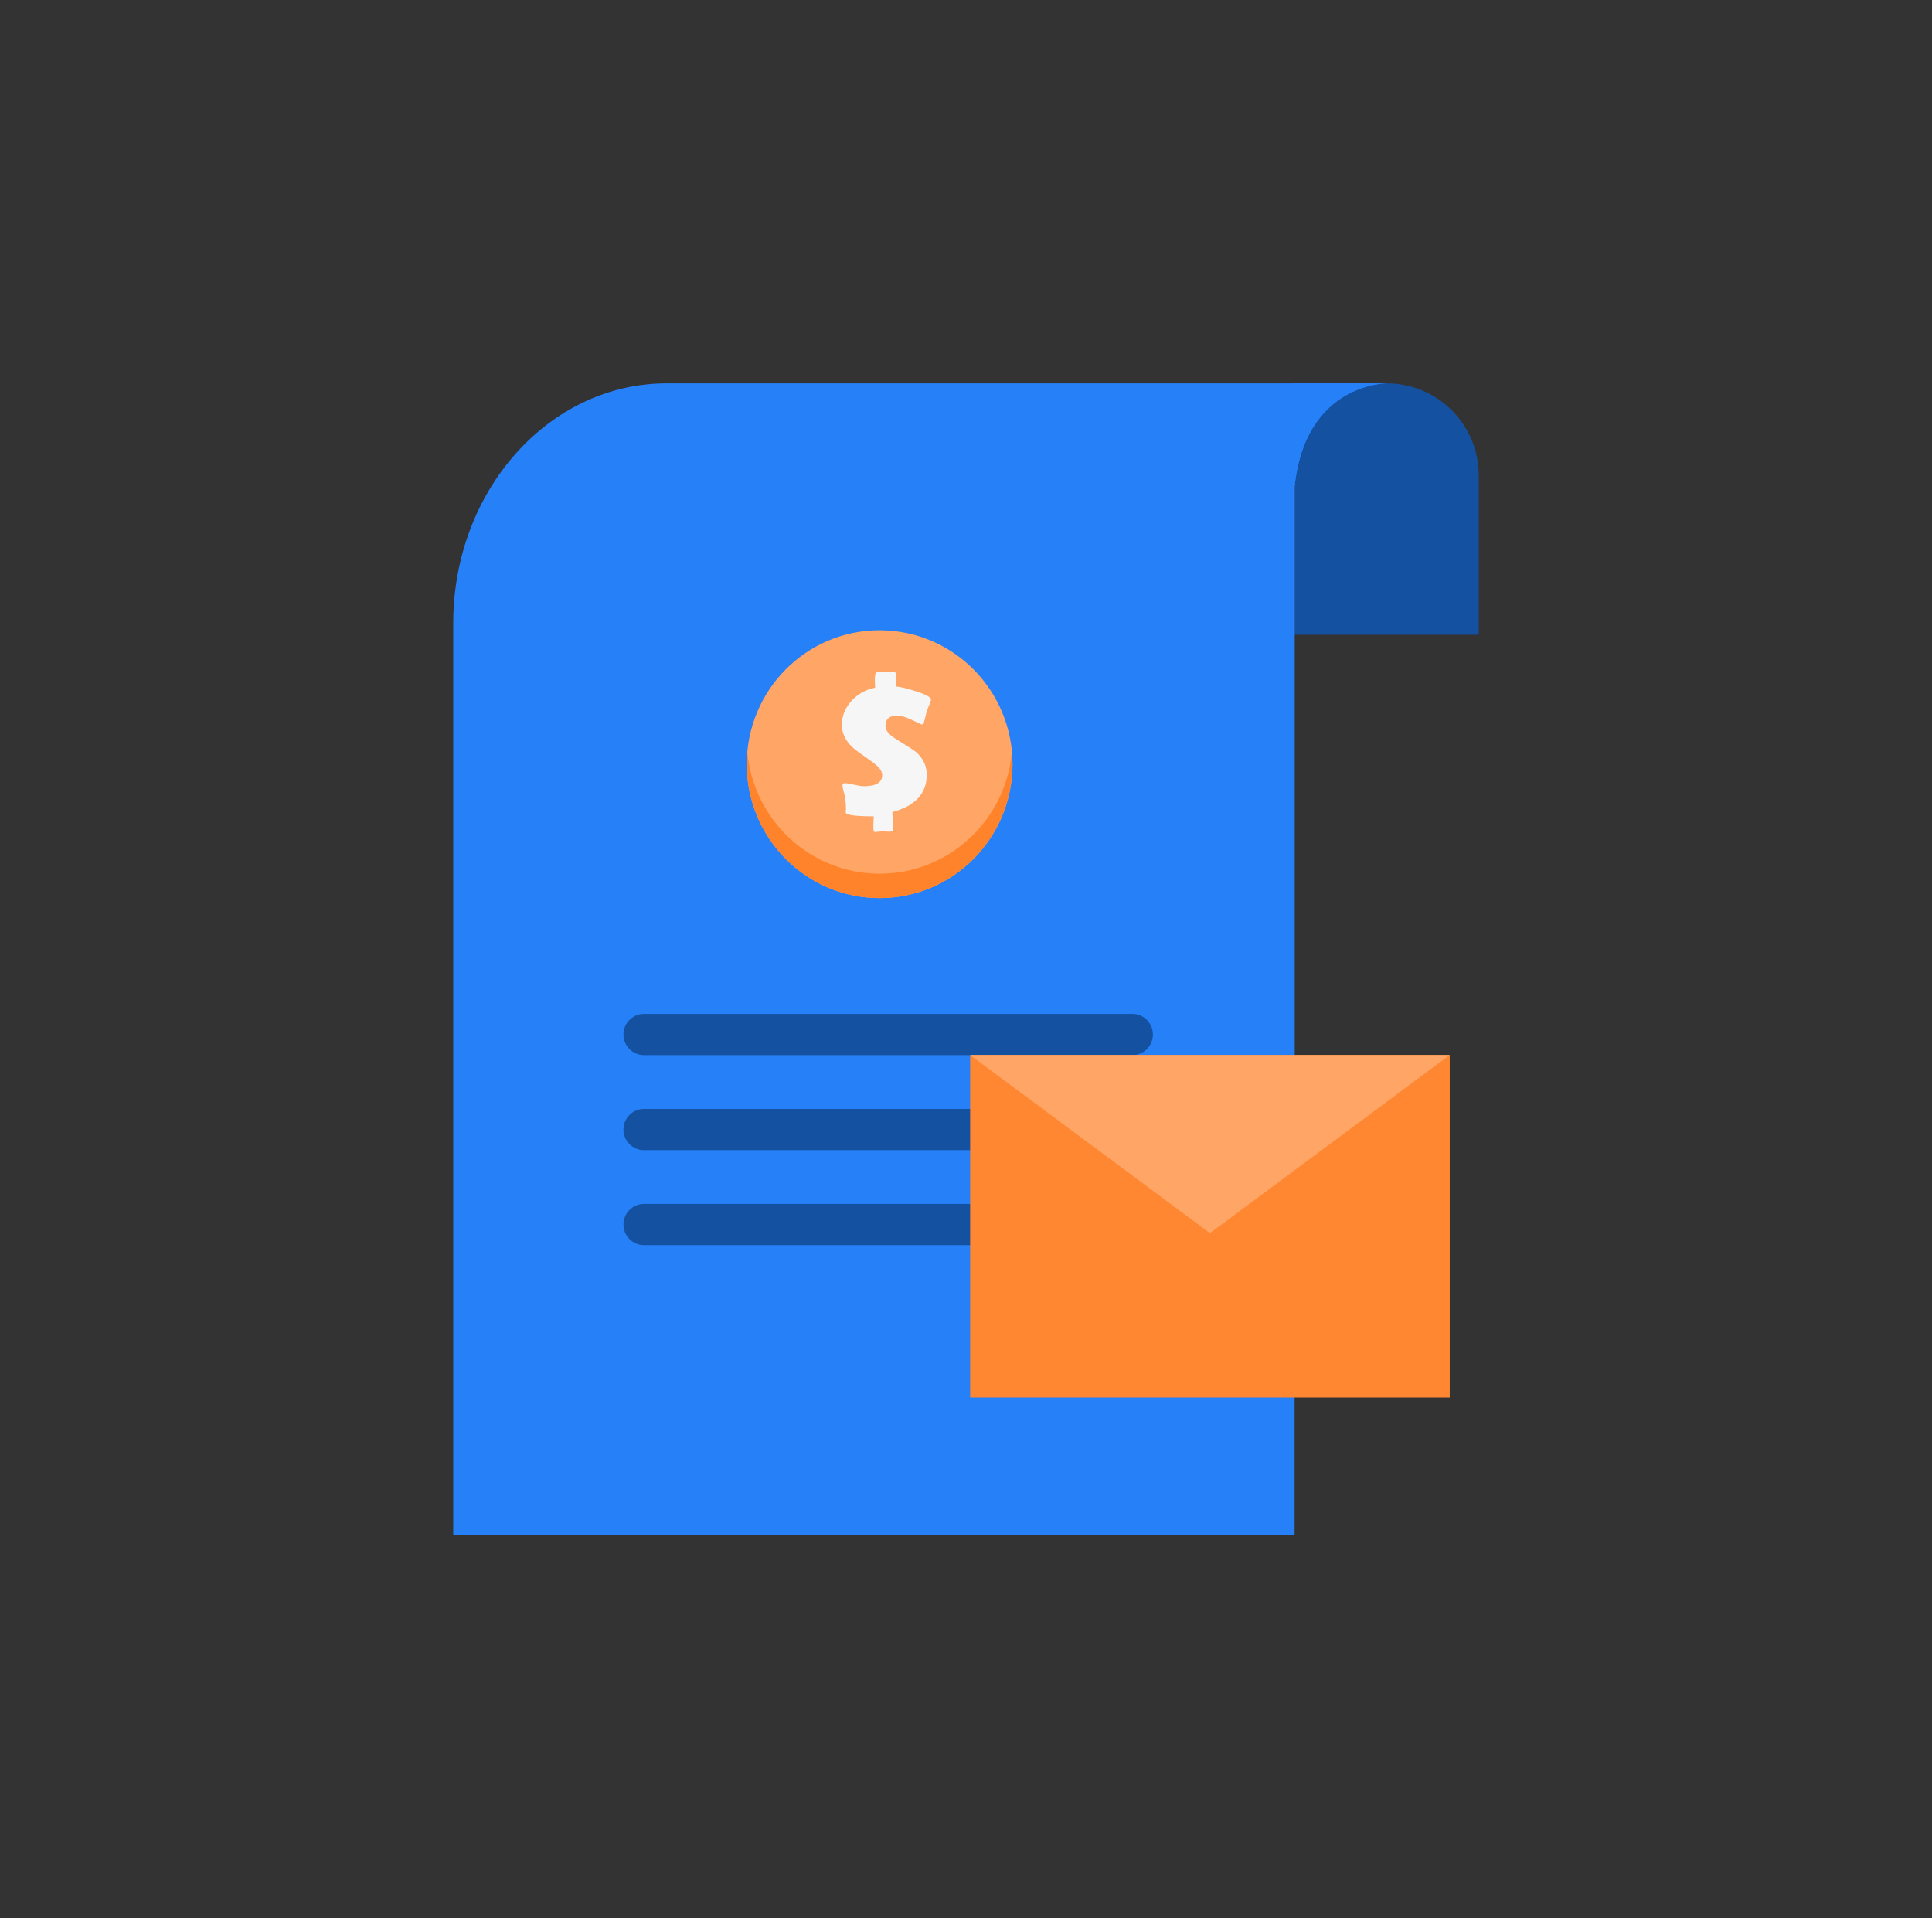 <svg width="141" height="140" viewBox="0 0 141 140" fill="none" xmlns="http://www.w3.org/2000/svg">
<rect x="0" y="0" width="141" height="140" fill="#333333" stroke="none"/>
<path d="M107.916 46.328H94.482V34.699C94.482 30.988 97.491 27.979 101.202 27.979C104.914 27.979 107.923 30.988 107.923 34.699V46.328H107.916Z" fill="#1551A1"/>
<path d="M101.196 27.979C101.121 27.979 95.247 28.004 94.482 35.533V112.021H33.077V45.495C33.077 35.815 40.048 27.979 48.656 27.979H101.196Z" fill="#2680F8"/>
<path d="M73.895 55.773C73.895 61.17 69.55 65.545 64.195 65.545C58.845 65.545 54.513 61.183 54.5 55.794V55.773C54.5 50.375 58.84 46 64.195 46C64.267 46 64.339 46 64.411 46.004C69.669 46.119 73.895 50.447 73.895 55.773Z" fill="#FFA666"/>
<path d="M64.195 63.765C59.141 63.765 54.99 59.863 54.542 54.883C54.517 55.177 54.5 55.475 54.5 55.773C54.5 61.171 58.84 65.546 64.195 65.546C69.55 65.546 73.891 61.171 73.891 55.773C73.891 55.471 73.874 55.177 73.848 54.883C73.405 59.863 69.254 63.765 64.195 63.765Z" fill="#FF832B"/>
<path d="M67.256 52.876C67.251 52.876 67.023 52.769 66.571 52.552C66.119 52.335 65.751 52.228 65.464 52.228C64.901 52.228 64.623 52.492 64.623 53.016C64.623 53.315 64.885 53.626 65.404 53.949C66.237 54.461 66.719 54.772 66.854 54.891C67.374 55.351 67.636 55.901 67.636 56.544C67.636 57.907 66.799 58.819 65.126 59.27C65.163 60.075 65.185 60.518 65.185 60.603C65.185 60.655 65.13 60.684 65.02 60.693C64.944 60.702 64.838 60.702 64.699 60.693C64.538 60.676 64.462 60.672 64.466 60.672C64.403 60.672 64.306 60.68 64.179 60.697C64.052 60.714 63.959 60.723 63.9 60.723C63.862 60.723 63.824 60.714 63.786 60.702C63.756 60.655 63.739 60.531 63.739 60.331C63.739 60.169 63.748 59.918 63.769 59.581C62.425 59.581 61.744 59.487 61.723 59.3C61.719 59.266 61.719 59.215 61.732 59.155C61.736 59.074 61.74 59.023 61.74 59.002C61.74 58.801 61.723 58.559 61.689 58.273C61.681 58.188 61.643 58.026 61.575 57.796C61.516 57.583 61.487 57.425 61.487 57.319C61.487 57.212 61.546 57.161 61.66 57.161C61.787 57.161 62.006 57.2 62.323 57.272C62.64 57.345 62.89 57.383 63.063 57.383C63.946 57.383 64.386 57.106 64.386 56.556C64.386 56.267 64.132 55.947 63.625 55.585C62.797 55.006 62.323 54.652 62.205 54.533C61.698 54.047 61.444 53.506 61.444 52.906C61.444 52.233 61.69 51.64 62.175 51.125C62.636 50.635 63.203 50.324 63.874 50.192C63.874 50.239 63.866 50.115 63.853 49.83C63.845 49.613 63.845 49.442 63.862 49.323C63.883 49.153 63.929 49.067 64.005 49.067H65.299C65.358 49.067 65.396 49.144 65.413 49.293C65.43 49.404 65.43 49.557 65.421 49.758C65.413 50.026 65.404 50.141 65.404 50.107C65.7 50.128 66.174 50.239 66.825 50.448C67.573 50.686 67.945 50.891 67.945 51.061C67.945 51.095 67.928 51.163 67.898 51.257C67.826 51.41 67.733 51.64 67.619 51.956C67.585 52.126 67.522 52.382 67.433 52.714C67.403 52.82 67.344 52.876 67.256 52.876Z" fill="#F6F6F6"/>
<path d="M82.638 77.009H47.005C46.171 77.009 45.5 76.338 45.5 75.505C45.5 74.671 46.171 74 47.005 74H82.638C83.471 74 84.142 74.671 84.142 75.505C84.142 76.338 83.471 77.009 82.638 77.009Z" fill="#1551A1"/>
<path d="M82.638 83.943H47.005C46.171 83.943 45.5 83.272 45.5 82.438C45.5 81.604 46.171 80.934 47.005 80.934H82.638C83.471 80.934 84.142 81.604 84.142 82.438C84.142 83.266 83.471 83.943 82.638 83.943Z" fill="#1551A1"/>
<path d="M82.638 90.876H47.005C46.171 90.876 45.5 90.206 45.5 89.372C45.5 88.538 46.171 87.867 47.005 87.867H82.638C83.471 87.867 84.142 88.538 84.142 89.372C84.142 90.199 83.471 90.876 82.638 90.876Z" fill="#1551A1"/>
<path d="M101.196 27.979C101.121 27.979 95.247 28.004 94.482 35.533V79.197H85.906C85.906 79.197 85.906 64.019 85.906 47.225C85.906 30.43 94.482 27.979 94.482 27.979H101.196Z" fill="#2680F8"/>
<path d="M105.803 77H70.803V102H105.803V77Z" fill="#FF8732"/>
<path d="M70.803 77L88.303 90L105.803 77H70.803Z" fill="#FFA666"/>
</svg>
